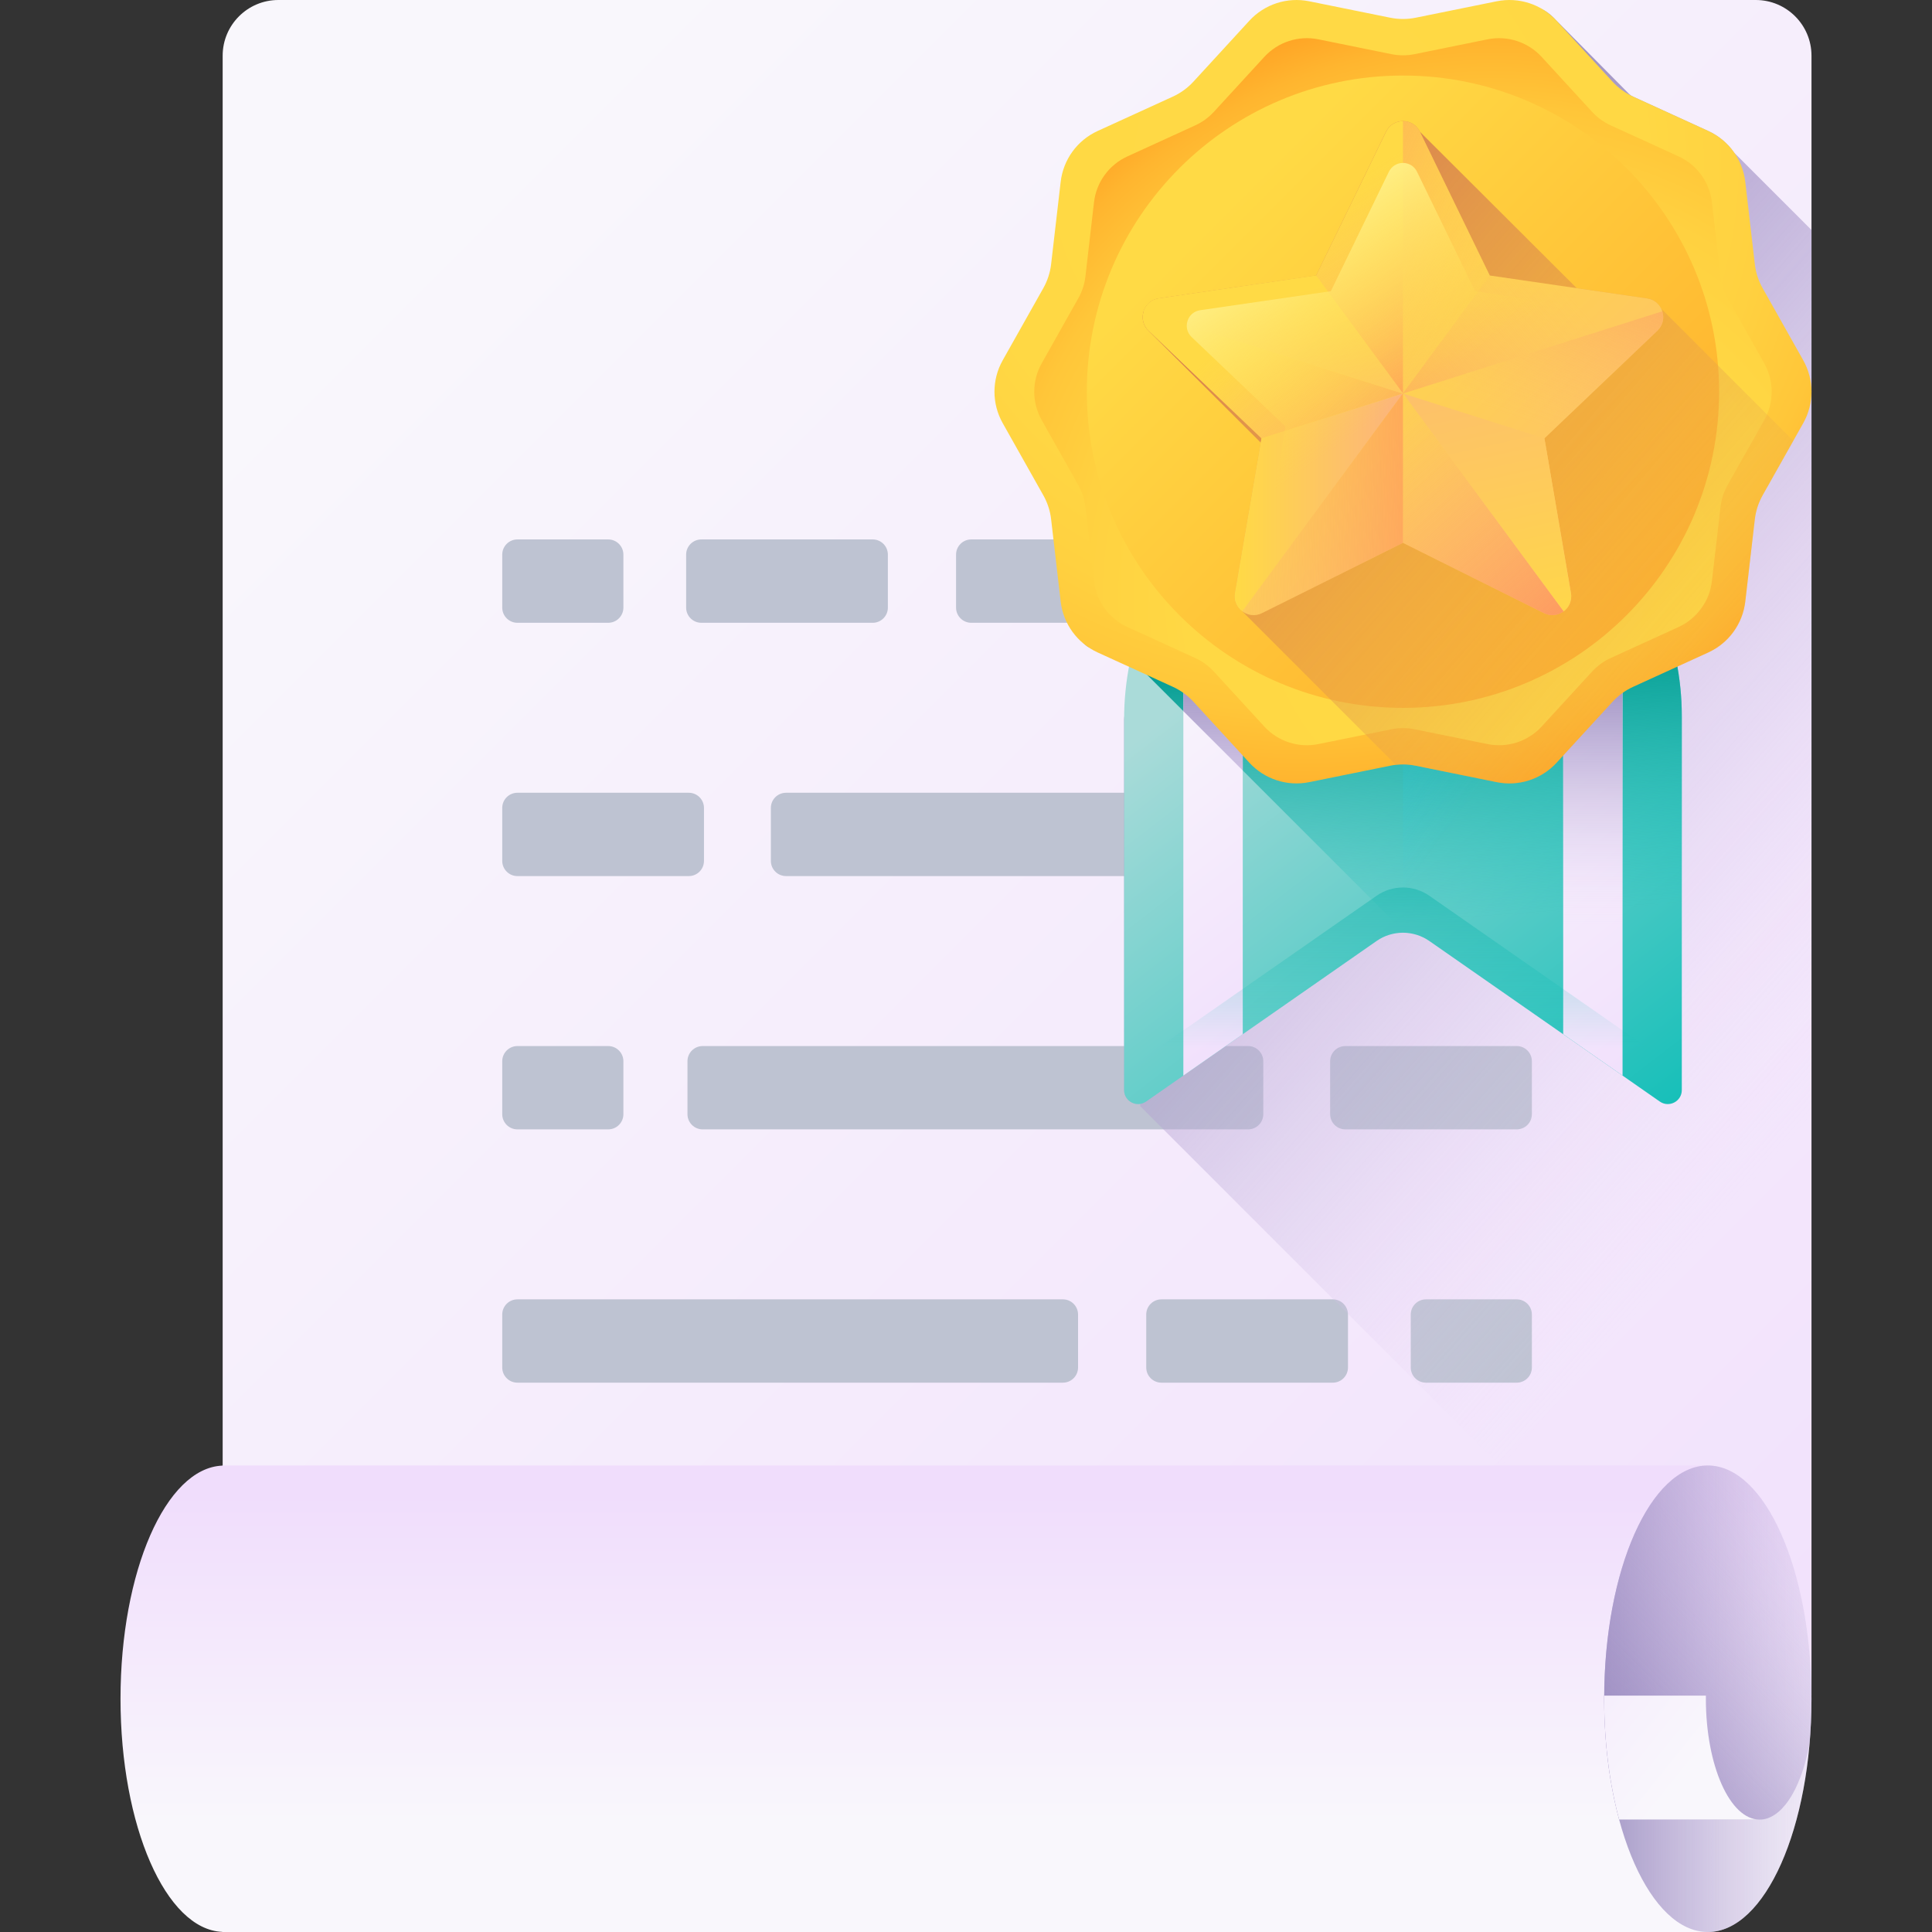 <svg width="48" height="48" viewBox="0 0 48 48" fill="none" xmlns="http://www.w3.org/2000/svg">
<rect x="0" y="0" width="48" height="48" fill="#333333" stroke="none"/>
<g clip-path="url(#clip0)">
<path d="M45.006 1.384V42.127H5.532V1.384C5.532 0.62 6.152 0 6.916 0H43.622C44.386 0 45.006 0.62 45.006 1.384Z" fill="url(#paint0_linear)"/>
<path d="M5.521 36.413C4.121 36.472 2.994 39.041 2.994 42.205C2.994 45.369 4.121 47.938 5.521 47.997V48H42.431C43.853 48 45.006 45.406 45.006 42.205C45.006 39.005 43.853 36.41 42.431 36.41H5.521V36.413Z" fill="url(#paint1_linear)"/>
<path d="M42.431 36.41C43.853 36.41 45.006 39.005 45.006 42.205C45.006 45.406 43.853 48 42.431 48C41.008 48 39.855 45.406 39.855 42.205C39.855 39.005 41.008 36.41 42.431 36.41Z" fill="url(#paint2_linear)"/>
<path d="M42.431 36.41C43.853 36.41 45.006 39.005 45.006 42.205C45.006 42.569 44.99 42.926 44.962 43.272C44.947 43.366 44.929 43.458 44.909 43.547C44.885 43.656 44.857 43.762 44.828 43.864C44.808 43.931 44.787 43.996 44.764 44.06C44.753 44.092 44.742 44.123 44.73 44.153C44.568 44.584 44.351 44.909 44.105 45.077C44 45.15 43.888 45.194 43.774 45.205C43.755 45.206 43.735 45.207 43.716 45.207H40.228C39.992 44.331 39.855 43.304 39.855 42.205C39.855 42.179 39.855 42.153 39.857 42.127C39.874 38.963 41.02 36.41 42.431 36.41Z" fill="url(#paint3_linear)"/>
<path d="M39.857 42.127H42.383C42.383 42.153 42.382 42.178 42.382 42.205C42.382 43.863 42.979 45.207 43.716 45.207H40.227C39.992 44.331 39.855 43.304 39.855 42.205C39.855 42.179 39.855 42.153 39.857 42.127Z" fill="url(#paint4_linear)"/>
<path d="M26.407 34.352H12.855C12.647 34.352 12.478 34.183 12.478 33.975V32.659C12.478 32.451 12.647 32.282 12.855 32.282H26.407C26.615 32.282 26.784 32.451 26.784 32.659V33.975C26.784 34.184 26.615 34.352 26.407 34.352Z" fill="#BEC3D2"/>
<path d="M33.113 34.352H28.855C28.647 34.352 28.478 34.183 28.478 33.975V32.659C28.478 32.451 28.647 32.282 28.855 32.282H33.113C33.321 32.282 33.49 32.451 33.49 32.659V33.975C33.49 34.184 33.321 34.352 33.113 34.352Z" fill="#BEC3D2"/>
<path d="M37.682 34.352H35.427C35.219 34.352 35.05 34.183 35.05 33.975V32.659C35.05 32.451 35.219 32.282 35.427 32.282H37.682C37.89 32.282 38.059 32.451 38.059 32.659V33.975C38.059 34.184 37.89 34.352 37.682 34.352Z" fill="#BEC3D2"/>
<path d="M33.08 21.766H19.529C19.321 21.766 19.152 21.597 19.152 21.389V20.073C19.152 19.864 19.321 19.696 19.529 19.696H33.08C33.289 19.696 33.458 19.865 33.458 20.073V21.389C33.458 21.597 33.289 21.766 33.08 21.766Z" fill="#BEC3D2"/>
<path d="M17.113 21.766H12.855C12.647 21.766 12.478 21.597 12.478 21.389V20.073C12.478 19.864 12.647 19.696 12.855 19.696H17.113C17.321 19.696 17.49 19.865 17.49 20.073V21.389C17.49 21.597 17.321 21.766 17.113 21.766Z" fill="#BEC3D2"/>
<path d="M37.682 21.766H35.427C35.219 21.766 35.05 21.597 35.05 21.389V20.073C35.05 19.864 35.219 19.696 35.427 19.696H37.682C37.89 19.696 38.059 19.865 38.059 20.073V21.389C38.059 21.597 37.89 21.766 37.682 21.766Z" fill="#BEC3D2"/>
<path d="M24.131 13.402H37.682C37.89 13.402 38.059 13.571 38.059 13.78V15.096C38.059 15.304 37.89 15.473 37.682 15.473H24.131C23.922 15.473 23.753 15.304 23.753 15.096V13.78C23.753 13.571 23.922 13.402 24.131 13.402Z" fill="#BEC3D2"/>
<path d="M17.425 13.402H21.682C21.89 13.402 22.059 13.571 22.059 13.78V15.096C22.059 15.304 21.89 15.473 21.682 15.473H17.425C17.216 15.473 17.047 15.304 17.047 15.096V13.78C17.047 13.571 17.216 13.402 17.425 13.402Z" fill="#BEC3D2"/>
<path d="M12.855 13.402H15.11C15.319 13.402 15.488 13.571 15.488 13.78V15.096C15.488 15.304 15.319 15.473 15.11 15.473H12.855C12.647 15.473 12.478 15.304 12.478 15.096V13.78C12.478 13.571 12.647 13.402 12.855 13.402Z" fill="#BEC3D2"/>
<path d="M17.457 25.989H31.009C31.217 25.989 31.386 26.158 31.386 26.366V27.682C31.386 27.89 31.217 28.059 31.009 28.059H17.457C17.249 28.059 17.08 27.89 17.08 27.682V26.366C17.08 26.158 17.249 25.989 17.457 25.989Z" fill="#BEC3D2"/>
<path d="M33.425 25.989H37.682C37.891 25.989 38.059 26.158 38.059 26.366V27.682C38.059 27.89 37.89 28.059 37.682 28.059H33.425C33.216 28.059 33.047 27.89 33.047 27.682V26.366C33.047 26.158 33.216 25.989 33.425 25.989Z" fill="#BEC3D2"/>
<path d="M12.855 25.989H15.11C15.319 25.989 15.488 26.158 15.488 26.366V27.682C15.488 27.89 15.319 28.059 15.11 28.059H12.855C12.647 28.059 12.478 27.89 12.478 27.682V26.366C12.478 26.158 12.647 25.989 12.855 25.989Z" fill="#BEC3D2"/>
<path d="M43.087 3.795C42.927 3.564 42.706 3.375 42.442 3.254L40.573 2.4C40.558 2.393 40.544 2.384 40.529 2.377C40.511 2.362 40.493 2.348 40.474 2.333L38.674 0.516C38.297 0.104 38.014 0.109 37.467 0.22L35.455 0.628C35.246 0.671 35.031 0.671 34.822 0.628L32.81 0.22C32.263 0.109 31.698 0.293 31.321 0.704L29.933 2.217C29.789 2.373 29.615 2.5 29.422 2.588L27.553 3.443C27.046 3.674 26.698 4.154 26.634 4.707L26.397 6.749C26.373 6.96 26.307 7.163 26.203 7.347L25.194 9.139C24.921 9.624 24.921 10.216 25.194 10.701L26.203 12.493C26.307 12.678 26.373 12.881 26.397 13.091L26.634 14.945C26.687 15.404 26.654 15.812 27.026 16.07C27.192 16.171 28.224 15.838 28.382 15.947C28.427 16.013 27.928 17.597 27.928 17.872V27.083C27.928 27.307 28.13 27.457 28.329 27.426V27.483L42.973 42.127H45.006V5.714L43.087 3.795Z" fill="url(#paint5_linear)"/>
<path d="M34.832 10.869C31.003 10.883 27.928 14.043 27.928 17.872V27.083C27.928 27.363 28.244 27.528 28.474 27.368L34.199 23.379C34.594 23.104 35.118 23.104 35.513 23.379L41.238 27.368C41.468 27.528 41.784 27.363 41.784 27.083V17.797C41.784 13.963 38.669 10.856 34.832 10.869Z" fill="url(#paint6_linear)"/>
<path d="M41.784 27.083V17.797C41.784 13.963 38.669 10.856 34.832 10.869C31.541 10.881 28.807 13.217 28.104 16.305L28.123 16.39L34.907 23.174C35.12 23.184 35.33 23.251 35.513 23.379L41.238 27.368C41.468 27.528 41.784 27.363 41.784 27.083Z" fill="url(#paint7_linear)"/>
<path d="M30.876 12.145V25.694L29.4 26.723V13.564C29.82 13.022 30.317 12.543 30.875 12.146L30.876 12.145Z" fill="url(#paint8_linear)"/>
<path d="M40.312 13.528V26.723L38.837 25.694V12.127C39.395 12.519 39.892 12.992 40.312 13.528Z" fill="url(#paint9_linear)"/>
<path d="M34.856 10.87V23.172C35.086 23.172 35.316 23.241 35.513 23.379L41.238 27.367C41.468 27.528 41.784 27.363 41.784 27.082V17.797C41.784 13.971 38.682 10.87 34.856 10.87Z" fill="url(#paint10_linear)"/>
<path d="M41.238 26.245L35.513 22.256C35.118 21.981 34.594 21.981 34.199 22.256L28.474 26.245C28.244 26.405 27.928 26.24 27.928 25.96V27.083C27.928 27.363 28.244 27.528 28.474 27.368L34.199 23.379C34.594 23.104 35.118 23.104 35.513 23.379L41.238 27.368C41.468 27.528 41.784 27.363 41.784 27.083V25.96C41.784 26.24 41.468 26.405 41.238 26.245Z" fill="url(#paint11_linear)"/>
<path d="M30.876 12.144V19.143L29.4 17.668V13.563C29.429 13.526 29.459 13.488 29.489 13.451C29.521 13.411 29.554 13.371 29.587 13.333C29.614 13.301 29.641 13.269 29.668 13.238C29.723 13.175 29.779 13.113 29.837 13.052C29.857 13.03 29.879 13.008 29.9 12.986C29.955 12.928 30.012 12.872 30.07 12.816C30.126 12.761 30.183 12.707 30.242 12.655C30.252 12.645 30.263 12.635 30.273 12.626C30.304 12.599 30.334 12.572 30.364 12.546C30.414 12.503 30.465 12.461 30.516 12.419C30.54 12.399 30.564 12.38 30.589 12.36C30.612 12.342 30.635 12.324 30.657 12.307C30.705 12.27 30.752 12.235 30.799 12.2C30.824 12.181 30.849 12.164 30.875 12.146L30.876 12.144Z" fill="url(#paint12_linear)"/>
<path d="M40.312 13.528V26.723L38.837 25.694V12.127C39.395 12.519 39.892 12.992 40.312 13.528Z" fill="url(#paint13_linear)"/>
<path d="M44.801 10.513L43.792 12.305C43.688 12.489 43.622 12.693 43.598 12.903L43.361 14.945C43.297 15.498 42.949 15.978 42.442 16.21L40.573 17.064C40.38 17.152 40.206 17.279 40.062 17.436L38.674 18.948C38.297 19.36 37.732 19.543 37.185 19.432L35.173 19.024C34.964 18.981 34.749 18.981 34.54 19.024L32.528 19.432C31.981 19.543 31.416 19.359 31.039 18.948L29.651 17.435C29.507 17.279 29.333 17.152 29.14 17.064L27.271 16.21C26.764 15.978 26.416 15.498 26.352 14.945L26.115 12.903C26.091 12.693 26.025 12.489 25.921 12.305L24.912 10.513C24.639 10.028 24.639 9.436 24.912 8.951L25.921 7.159C26.025 6.974 26.091 6.771 26.115 6.561L26.352 4.519C26.416 3.965 26.764 3.486 27.271 3.254L29.14 2.4C29.333 2.311 29.507 2.185 29.651 2.028L31.039 0.516C31.416 0.104 31.981 -0.079 32.528 0.032L34.54 0.44C34.749 0.482 34.964 0.482 35.173 0.44L37.185 0.032C37.732 -0.079 38.297 0.104 38.674 0.516L40.062 2.028C40.206 2.185 40.38 2.311 40.573 2.4L42.442 3.254C42.949 3.486 43.297 3.965 43.361 4.519L43.598 6.561C43.622 6.771 43.688 6.975 43.792 7.159L44.801 8.951C45.074 9.436 45.074 10.028 44.801 10.513Z" fill="url(#paint14_radial)"/>
<path d="M25.881 9.027L26.791 7.41C26.885 7.243 26.945 7.06 26.967 6.87L27.18 5.027C27.238 4.527 27.552 4.095 28.01 3.886L29.697 3.114C29.871 3.034 30.028 2.921 30.158 2.779L31.411 1.414C31.751 1.043 32.261 0.877 32.755 0.977L34.571 1.346C34.759 1.384 34.953 1.384 35.142 1.346L36.958 0.977C37.452 0.877 37.962 1.043 38.302 1.414L39.555 2.779C39.685 2.92 39.842 3.034 40.016 3.114L41.703 3.885C42.16 4.094 42.475 4.527 42.532 5.026L42.746 6.87C42.768 7.06 42.828 7.243 42.921 7.409L43.832 9.027C44.078 9.465 44.078 9.999 43.832 10.437L42.921 12.054C42.828 12.22 42.768 12.404 42.746 12.594L42.532 14.437C42.475 14.936 42.16 15.369 41.703 15.578L40.016 16.349C39.841 16.429 39.685 16.543 39.555 16.685L38.302 18.05C37.962 18.421 37.452 18.587 36.958 18.486L35.142 18.118C34.953 18.08 34.759 18.08 34.571 18.118L32.755 18.486C32.261 18.587 31.751 18.421 31.411 18.05L30.158 16.685C30.028 16.543 29.871 16.429 29.697 16.349L28.01 15.578C27.553 15.369 27.238 14.936 27.18 14.437L26.967 12.594C26.945 12.404 26.885 12.221 26.791 12.054L25.881 10.437C25.634 9.999 25.634 9.465 25.881 9.027Z" fill="url(#paint15_radial)"/>
<path d="M34.856 17.587C39.194 17.587 42.711 14.07 42.711 9.732C42.711 5.394 39.194 1.877 34.856 1.877C30.518 1.877 27.002 5.394 27.002 9.732C27.002 14.07 30.518 17.587 34.856 17.587Z" fill="url(#paint16_linear)"/>
<path d="M41.275 7.672C41.211 7.541 41.088 7.437 40.921 7.413L39.173 7.159L35.278 3.274V3.274C35.193 3.098 35.025 3.009 34.856 3.009C34.688 3.009 34.52 3.098 34.434 3.274L32.699 6.845L28.792 7.413C28.598 7.441 28.464 7.574 28.413 7.734C28.361 7.895 28.393 8.082 28.535 8.217L31.304 10.978C31.31 10.986 31.316 10.993 31.323 11.001L30.683 14.734C30.65 14.922 30.731 15.089 30.864 15.188L34.678 19.002C34.843 18.984 35.01 18.991 35.173 19.024L37.185 19.432C37.731 19.543 38.297 19.36 38.674 18.948L40.062 17.436C40.206 17.279 40.38 17.153 40.573 17.064L42.442 16.21C42.948 15.978 43.297 15.499 43.361 14.945L43.598 12.903C43.622 12.693 43.688 12.489 43.792 12.305L44.554 10.951L41.275 7.672Z" fill="url(#paint17_linear)"/>
<path d="M41.3 7.734C41.249 7.574 41.114 7.441 40.921 7.414L37.014 6.845L35.278 3.274C35.193 3.098 35.025 3.009 34.856 3.009C34.688 3.009 34.52 3.098 34.435 3.274L32.699 6.845L28.792 7.414C28.599 7.441 28.464 7.574 28.413 7.734C28.361 7.895 28.394 8.082 28.535 8.217L31.342 10.892L30.683 14.734C30.651 14.922 30.732 15.09 30.864 15.188C30.997 15.288 31.182 15.319 31.354 15.233L34.856 13.487L38.358 15.233C38.531 15.319 38.716 15.288 38.849 15.188C38.981 15.09 39.062 14.922 39.03 14.734L38.371 10.892L41.178 8.217C41.319 8.082 41.352 7.895 41.3 7.734ZM34.856 9.777L34.85 9.779L34.853 9.777L34.856 9.772L34.86 9.777L34.862 9.779L34.856 9.777Z" fill="url(#paint18_linear)"/>
<path d="M34.853 9.777L34.85 9.779L31.342 10.892L28.535 8.217C28.393 8.082 28.361 7.895 28.413 7.734L34.853 9.777Z" fill="url(#paint19_linear)"/>
<path d="M34.85 9.779L30.864 15.188C30.732 15.089 30.65 14.922 30.683 14.734L31.342 10.892L34.85 9.779Z" fill="url(#paint20_linear)"/>
<path d="M38.849 15.188C38.716 15.288 38.531 15.319 38.358 15.233L34.856 13.487V9.777L34.862 9.779L38.849 15.188Z" fill="url(#paint21_linear)"/>
<path d="M34.856 9.777V13.487L31.354 15.233C31.182 15.319 30.997 15.288 30.864 15.188L34.85 9.779L34.856 9.777Z" fill="url(#paint22_linear)"/>
<path d="M38.849 15.188L34.862 9.779L38.371 10.892L39.029 14.734C39.062 14.922 38.981 15.089 38.849 15.188Z" fill="url(#paint23_linear)"/>
<path d="M34.856 9.772L34.853 9.777L28.413 7.734C28.464 7.574 28.598 7.441 28.792 7.413L32.699 6.845L34.856 9.772Z" fill="url(#paint24_linear)"/>
<path d="M37.014 6.845L34.856 9.772V3.009C35.024 3.009 35.193 3.098 35.278 3.274L37.014 6.845Z" fill="url(#paint25_linear)"/>
<path d="M34.856 3.009V9.772L32.699 6.845L34.434 3.274C34.52 3.098 34.688 3.009 34.856 3.009Z" fill="url(#paint26_linear)"/>
<path d="M41.3 7.734L34.86 9.777L34.856 9.772L37.014 6.845L40.921 7.413C41.114 7.441 41.249 7.574 41.3 7.734Z" fill="url(#paint27_linear)"/>
<path d="M41.178 8.217L38.371 10.892L34.862 9.779L34.86 9.777L41.3 7.734C41.352 7.895 41.319 8.082 41.178 8.217Z" fill="url(#paint28_linear)"/>
<path d="M40.209 7.973C40.166 7.84 40.054 7.73 39.894 7.707L36.648 7.235L35.206 4.268C35.136 4.122 34.996 4.048 34.856 4.048C34.717 4.048 34.577 4.122 34.506 4.268L33.064 7.235L29.819 7.707C29.658 7.73 29.546 7.84 29.504 7.973C29.461 8.107 29.488 8.262 29.605 8.374L31.937 10.596L31.39 13.788C31.363 13.944 31.43 14.083 31.54 14.165C31.65 14.248 31.804 14.273 31.947 14.202L34.856 12.752L37.765 14.202C37.908 14.273 38.062 14.248 38.172 14.165C38.282 14.083 38.35 13.944 38.322 13.788L37.776 10.596L40.107 8.374C40.224 8.262 40.252 8.107 40.209 7.973ZM34.856 9.67L34.851 9.672L34.853 9.67L34.856 9.666L34.859 9.67L34.861 9.672L34.856 9.67Z" fill="url(#paint29_linear)"/>
</g>
<defs>
<linearGradient id="paint0_linear" x1="9.924" y1="6.125" x2="52.62" y2="48.82" gradientUnits="userSpaceOnUse">
<stop stop-color="#F9F7FC"/>
<stop offset="1" stop-color="#F0DDFC"/>
</linearGradient>
<linearGradient id="paint1_linear" x1="24" y1="45.259" x2="24" y2="37.123" gradientUnits="userSpaceOnUse">
<stop stop-color="#F9F7FC"/>
<stop offset="1" stop-color="#F0DDFC"/>
</linearGradient>
<linearGradient id="paint2_linear" x1="47.064" y1="42.205" x2="38.113" y2="42.205" gradientUnits="userSpaceOnUse">
<stop stop-color="#F0DDFC" stop-opacity="0"/>
<stop offset="0.289" stop-color="#C8B7E0" stop-opacity="0.289"/>
<stop offset="0.592" stop-color="#A595C8" stop-opacity="0.592"/>
<stop offset="0.84" stop-color="#8F81B8" stop-opacity="0.84"/>
<stop offset="1" stop-color="#8779B3"/>
</linearGradient>
<linearGradient id="paint3_linear" x1="46.201" y1="37.549" x2="37.879" y2="45.871" gradientUnits="userSpaceOnUse">
<stop stop-color="#F0DDFC" stop-opacity="0"/>
<stop offset="0.289" stop-color="#C8B7E0" stop-opacity="0.289"/>
<stop offset="0.592" stop-color="#A595C8" stop-opacity="0.592"/>
<stop offset="0.84" stop-color="#8F81B8" stop-opacity="0.84"/>
<stop offset="1" stop-color="#8779B3"/>
</linearGradient>
<linearGradient id="paint4_linear" x1="41.867" y1="44.12" x2="35.122" y2="38.678" gradientUnits="userSpaceOnUse">
<stop stop-color="#F9F7FC"/>
<stop offset="1" stop-color="#F0DDFC"/>
</linearGradient>
<linearGradient id="paint5_linear" x1="46.53" y1="26.011" x2="27.029" y2="8.843" gradientUnits="userSpaceOnUse">
<stop stop-color="#F0DDFC" stop-opacity="0"/>
<stop offset="0.289" stop-color="#C8B7E0" stop-opacity="0.289"/>
<stop offset="0.592" stop-color="#A595C8" stop-opacity="0.592"/>
<stop offset="0.84" stop-color="#8F81B8" stop-opacity="0.84"/>
<stop offset="1" stop-color="#8779B3"/>
</linearGradient>
<linearGradient id="paint6_linear" x1="30.978" y1="16.277" x2="41.778" y2="30.326" gradientUnits="userSpaceOnUse">
<stop stop-color="#AADBD9"/>
<stop offset="1" stop-color="#00BBB4"/>
</linearGradient>
<linearGradient id="paint7_linear" x1="35.368" y1="22.901" x2="34.885" y2="16.097" gradientUnits="userSpaceOnUse">
<stop stop-color="#00BBB4" stop-opacity="0"/>
<stop offset="1" stop-color="#00998E"/>
</linearGradient>
<linearGradient id="paint8_linear" x1="28.062" y1="16.734" x2="34.292" y2="24.837" gradientUnits="userSpaceOnUse">
<stop stop-color="#F9F7FC"/>
<stop offset="1" stop-color="#F0DDFC"/>
</linearGradient>
<linearGradient id="paint9_linear" x1="37.048" y1="16.325" x2="44.277" y2="25.728" gradientUnits="userSpaceOnUse">
<stop stop-color="#F9F7FC"/>
<stop offset="1" stop-color="#F0DDFC"/>
</linearGradient>
<linearGradient id="paint10_linear" x1="37.725" y1="18.287" x2="26.049" y2="9.802" gradientUnits="userSpaceOnUse">
<stop stop-color="#18CFFC" stop-opacity="0"/>
<stop offset="1" stop-color="#65E1DC"/>
</linearGradient>
<linearGradient id="paint11_linear" x1="34.856" y1="26.057" x2="34.856" y2="16.17" gradientUnits="userSpaceOnUse">
<stop stop-color="#00BBB4" stop-opacity="0"/>
<stop offset="1" stop-color="#00998E"/>
</linearGradient>
<linearGradient id="paint12_linear" x1="30.138" y1="22.999" x2="30.138" y2="15.708" gradientUnits="userSpaceOnUse">
<stop stop-color="#F0DDFC" stop-opacity="0"/>
<stop offset="0.289" stop-color="#C8B7E0" stop-opacity="0.289"/>
<stop offset="0.592" stop-color="#A595C8" stop-opacity="0.592"/>
<stop offset="0.84" stop-color="#8F81B8" stop-opacity="0.84"/>
<stop offset="1" stop-color="#8779B3"/>
</linearGradient>
<linearGradient id="paint13_linear" x1="39.575" y1="22.999" x2="39.575" y2="15.708" gradientUnits="userSpaceOnUse">
<stop stop-color="#F0DDFC" stop-opacity="0"/>
<stop offset="0.289" stop-color="#C8B7E0" stop-opacity="0.289"/>
<stop offset="0.592" stop-color="#A595C8" stop-opacity="0.592"/>
<stop offset="0.84" stop-color="#8F81B8" stop-opacity="0.84"/>
<stop offset="1" stop-color="#8779B3"/>
</linearGradient>
<radialGradient id="paint14_radial" cx="0" cy="0" r="1" gradientUnits="userSpaceOnUse" gradientTransform="translate(32.4 4.072) scale(16.491)">
<stop stop-color="#FFDA45"/>
<stop offset="0.509" stop-color="#FFD844"/>
<stop offset="0.692" stop-color="#FFD140"/>
<stop offset="0.823" stop-color="#FFC639"/>
<stop offset="0.928" stop-color="#FFB52F"/>
<stop offset="1" stop-color="#FFA425"/>
</radialGradient>
<radialGradient id="paint15_radial" cx="0" cy="0" r="1" gradientUnits="userSpaceOnUse" gradientTransform="translate(37.073 14.841) rotate(180) scale(14.883)">
<stop stop-color="#FFDA45"/>
<stop offset="0.509" stop-color="#FFD844"/>
<stop offset="0.692" stop-color="#FFD140"/>
<stop offset="0.823" stop-color="#FFC639"/>
<stop offset="0.928" stop-color="#FFB52F"/>
<stop offset="1" stop-color="#FFA425"/>
</radialGradient>
<linearGradient id="paint16_linear" x1="30.342" y1="5.218" x2="43.578" y2="18.453" gradientUnits="userSpaceOnUse">
<stop stop-color="#FFDA45"/>
<stop offset="1" stop-color="#FFA425"/>
</linearGradient>
<linearGradient id="paint17_linear" x1="46.135" y1="20.317" x2="25.034" y2="2.197" gradientUnits="userSpaceOnUse">
<stop stop-color="#FFDA45" stop-opacity="0"/>
<stop offset="0.519" stop-color="#D9874F" stop-opacity="0.519"/>
<stop offset="1" stop-color="#B53759"/>
</linearGradient>
<linearGradient id="paint18_linear" x1="32.343" y1="7.556" x2="42.141" y2="17.707" gradientUnits="userSpaceOnUse">
<stop stop-color="#FFDA45"/>
<stop offset="1" stop-color="#FCB37E"/>
</linearGradient>
<linearGradient id="paint19_linear" x1="30.842" y1="8.089" x2="36.936" y2="14.589" gradientUnits="userSpaceOnUse">
<stop stop-color="#FCB37E" stop-opacity="0"/>
<stop offset="1" stop-color="#FF7044"/>
</linearGradient>
<linearGradient id="paint20_linear" x1="30.676" y1="12.484" x2="34.85" y2="12.484" gradientUnits="userSpaceOnUse">
<stop stop-color="#FFDA45"/>
<stop offset="1" stop-color="#FCB37E"/>
</linearGradient>
<linearGradient id="paint21_linear" x1="33.86" y1="10.508" x2="40.992" y2="18.543" gradientUnits="userSpaceOnUse">
<stop stop-color="#FCB37E" stop-opacity="0"/>
<stop offset="1" stop-color="#FF7044"/>
</linearGradient>
<linearGradient id="paint22_linear" x1="29.776" y1="12.642" x2="38.939" y2="12.326" gradientUnits="userSpaceOnUse">
<stop stop-color="#FCB37E" stop-opacity="0"/>
<stop offset="1" stop-color="#FF7044"/>
</linearGradient>
<linearGradient id="paint23_linear" x1="37.967" y1="16.333" x2="35.619" y2="5.905" gradientUnits="userSpaceOnUse">
<stop stop-color="#FFDA45"/>
<stop offset="1" stop-color="#FCB37E"/>
</linearGradient>
<linearGradient id="paint24_linear" x1="31.325" y1="7.415" x2="32.724" y2="13.464" gradientUnits="userSpaceOnUse">
<stop stop-color="#FFDA45"/>
<stop offset="1" stop-color="#FCB37E"/>
</linearGradient>
<linearGradient id="paint25_linear" x1="37.283" y1="7.333" x2="28.616" y2="3.903" gradientUnits="userSpaceOnUse">
<stop stop-color="#FCB37E" stop-opacity="0"/>
<stop offset="1" stop-color="#FF7044"/>
</linearGradient>
<linearGradient id="paint26_linear" x1="33.52" y1="4.488" x2="37.989" y2="12.117" gradientUnits="userSpaceOnUse">
<stop stop-color="#FCB37E" stop-opacity="0"/>
<stop offset="1" stop-color="#FF7044"/>
</linearGradient>
<linearGradient id="paint27_linear" x1="39.064" y1="7.371" x2="30.759" y2="14.729" gradientUnits="userSpaceOnUse">
<stop stop-color="#FCB37E" stop-opacity="0"/>
<stop offset="1" stop-color="#FF7044"/>
</linearGradient>
<linearGradient id="paint28_linear" x1="37.572" y1="10.362" x2="40.461" y2="2.056" gradientUnits="userSpaceOnUse">
<stop stop-color="#FCB37E" stop-opacity="0"/>
<stop offset="1" stop-color="#FF7044"/>
</linearGradient>
<linearGradient id="paint29_linear" x1="35.026" y1="9.846" x2="32.219" y2="5.792" gradientUnits="userSpaceOnUse">
<stop stop-color="#FFDA45" stop-opacity="0"/>
<stop offset="1" stop-color="#FFEE83"/>
</linearGradient>
<clipPath id="clip0">
<rect width="48" height="48" fill="white"/>
</clipPath>
</defs>
</svg>
